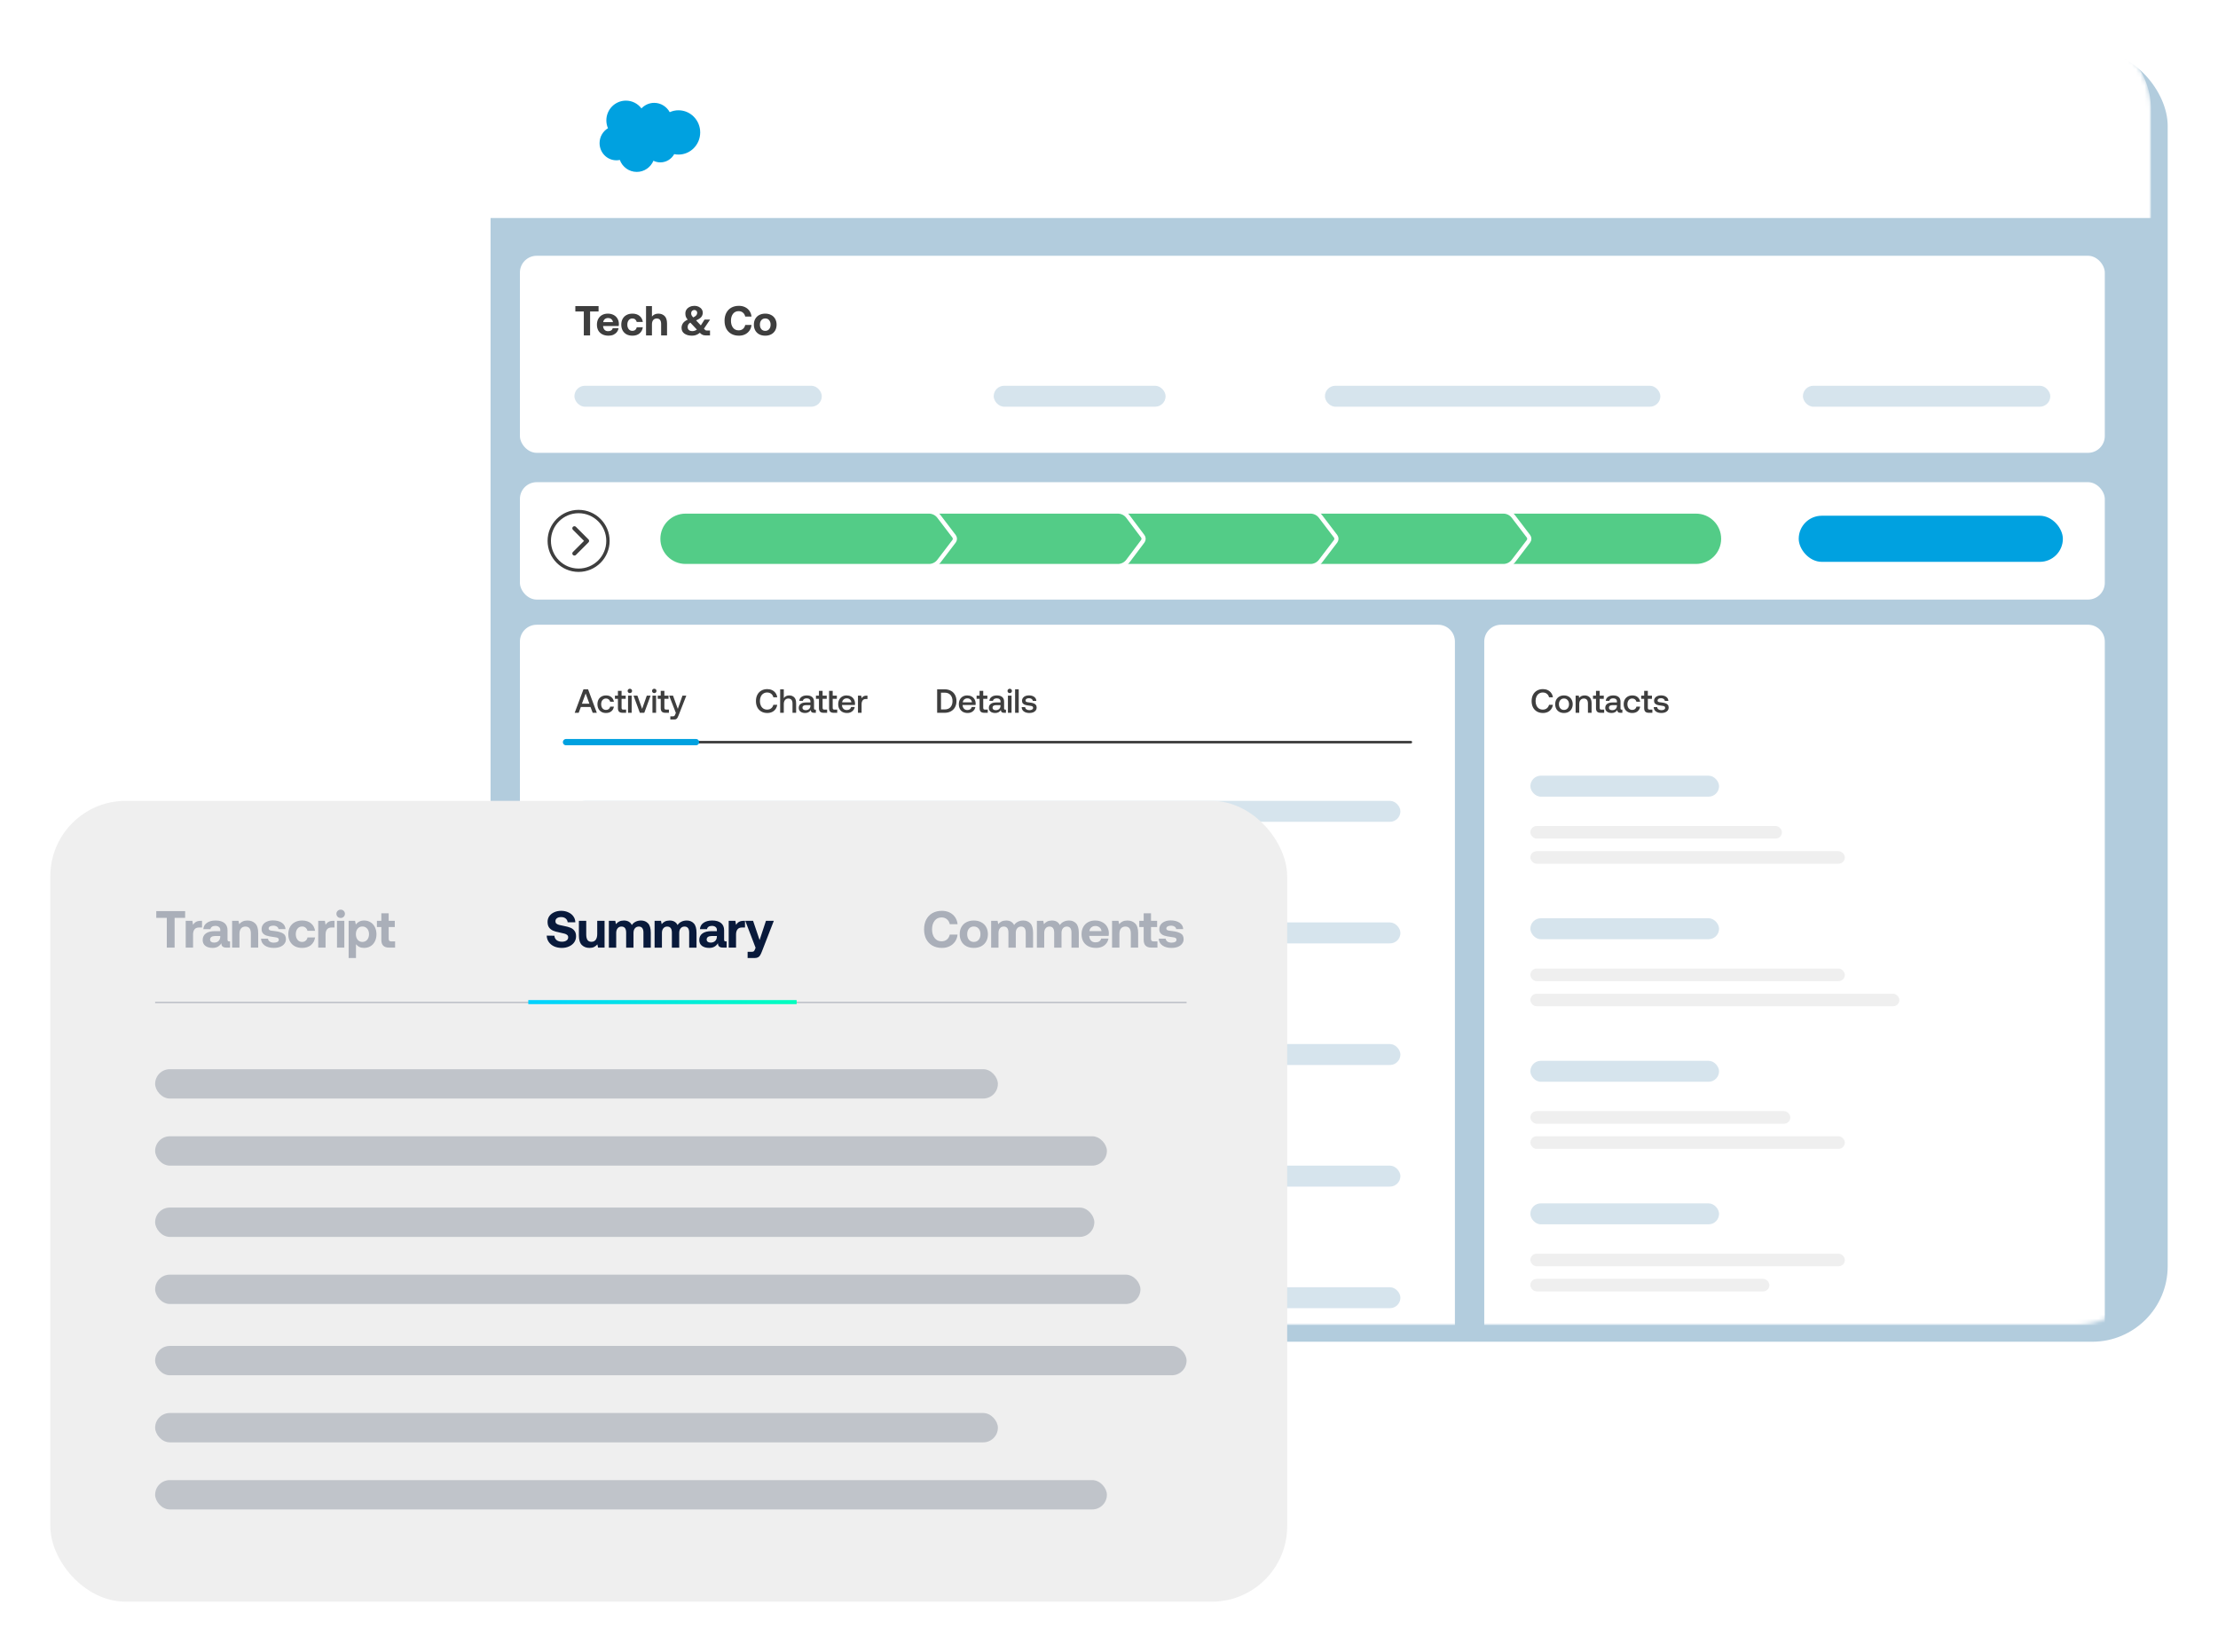 <svg width="529" height="394" viewBox="0 0 529 394" fill="none" xmlns="http://www.w3.org/2000/svg">
<g filter="url(#filter0_d_3288_2701)">
<rect x="113" y="8" width="400" height="308" rx="18" fill="#B2CCDD"/>
</g>
<mask id="mask0_3288_2701" style="mask-type:alpha" maskUnits="userSpaceOnUse" x="113" y="8" width="400" height="308">
<path d="M113 26C113 16.059 121.059 8 131 8H495C504.941 8 513 16.059 513 26V298C513 307.941 504.941 316 495 316H131C121.059 316 113 307.941 113 298V26Z" fill="#B2CCDD"/>
</mask>
<g mask="url(#mask0_3288_2701)">
<rect x="236.852" y="32.93" width="158" height="15" rx="6" fill="#EFEFEF"/>
<rect x="445.023" y="32.651" width="42.828" height="14.854" rx="6" fill="#00A1E0"/>
<rect x="398.977" y="32.651" width="42.828" height="14.854" rx="6" fill="#00A1E0"/>
<path d="M113 26C113 16.059 121.059 8 131 8H495C504.941 8 513 16.059 513 26V52H113V26Z" fill="white"/>
<rect x="124" y="61" width="378" height="47" rx="4" fill="white"/>
<rect x="124" y="115" width="378" height="28" rx="4" fill="white"/>
<path d="M411 128.5C411 132.09 408.09 135 404.5 135L346.439 135C345.503 135 344.62 134.563 344.053 133.818L340.462 129.106C340.189 128.748 340.189 128.252 340.462 127.894L344.053 123.182C344.62 122.437 345.503 122 346.439 122L404.5 122C408.09 122 411 124.91 411 128.5Z" fill="#53CC87" stroke="white" stroke-linejoin="round"/>
<path d="M294 128.5C294 124.91 296.91 122 300.5 122H358.561C359.497 122 360.38 122.437 360.947 123.182L364.538 127.894C364.811 128.252 364.811 128.748 364.538 129.106L360.947 133.818C360.38 134.563 359.497 135 358.561 135H300.5C296.91 135 294 132.09 294 128.5Z" fill="#53CC87" stroke="white" stroke-linejoin="round"/>
<path d="M248 128.5C248 124.91 250.91 122 254.5 122H312.561C313.497 122 314.38 122.437 314.947 123.182L318.538 127.894C318.811 128.252 318.811 128.748 318.538 129.106L314.947 133.818C314.38 134.563 313.497 135 312.561 135H254.5C250.91 135 248 132.09 248 128.5Z" fill="#53CC87" stroke="white" stroke-linejoin="round"/>
<path d="M203 128.5C203 124.91 205.91 122 209.5 122H266.618C267.561 122 268.45 122.444 269.016 123.198L272.549 127.899C272.816 128.255 272.816 128.745 272.549 129.101L269.016 133.802C268.45 134.556 267.561 135 266.618 135H209.5C205.91 135 203 132.09 203 128.5Z" fill="#53CC87" stroke="white" stroke-linejoin="round"/>
<path d="M157 128.5C157 124.91 159.91 122 163.5 122H221.561C222.497 122 223.38 122.437 223.947 123.182L227.538 127.894C227.811 128.252 227.811 128.748 227.538 129.106L223.947 133.818C223.38 134.563 222.497 135 221.561 135H163.5C159.91 135 157 132.09 157 128.5Z" fill="#53CC87" stroke="white" stroke-linejoin="round"/>
<path d="M124 153C124 150.791 125.791 149 128 149H343C345.209 149 347 150.791 347 153V316H124V153Z" fill="white"/>
<path d="M336.5 177H135" stroke="#3E3E3E" stroke-width="0.6" stroke-linecap="round" stroke-linejoin="round"/>
<path d="M135 177H166" stroke="#00A1E0" stroke-width="1.5" stroke-linecap="round" stroke-linejoin="round"/>
<path d="M354 153C354 150.791 355.791 149 358 149H498C500.209 149 502 150.791 502 153V316H354V153Z" fill="white"/>
<path d="M365.296 167.2C365.296 166.635 365.405 166.139 365.624 165.712C365.848 165.28 366.163 164.947 366.568 164.712C366.979 164.472 367.456 164.352 368 164.352C368.421 164.352 368.8 164.432 369.136 164.592C369.477 164.752 369.755 164.981 369.968 165.28C370.181 165.573 370.317 165.915 370.376 166.304H369.456C369.365 165.947 369.189 165.667 368.928 165.464C368.667 165.261 368.344 165.16 367.96 165.16C367.613 165.16 367.309 165.248 367.048 165.424C366.787 165.595 366.587 165.835 366.448 166.144C366.309 166.448 366.24 166.8 366.24 167.2C366.24 167.595 366.309 167.947 366.448 168.256C366.587 168.565 366.787 168.808 367.048 168.984C367.309 169.155 367.613 169.24 367.96 169.24C368.344 169.24 368.664 169.139 368.92 168.936C369.181 168.733 369.357 168.453 369.448 168.096H370.368C370.309 168.491 370.173 168.835 369.96 169.128C369.752 169.421 369.48 169.648 369.144 169.808C368.808 169.968 368.427 170.048 368 170.048C367.456 170.048 366.979 169.931 366.568 169.696C366.163 169.461 365.848 169.131 365.624 168.704C365.405 168.272 365.296 167.771 365.296 167.2ZM373.008 170.048C372.598 170.048 372.232 169.963 371.912 169.792C371.598 169.616 371.352 169.371 371.176 169.056C371.006 168.736 370.92 168.368 370.92 167.952C370.92 167.541 371.006 167.179 371.176 166.864C371.352 166.544 371.598 166.296 371.912 166.12C372.232 165.944 372.598 165.856 373.008 165.856C373.419 165.856 373.782 165.944 374.096 166.12C374.416 166.296 374.662 166.544 374.832 166.864C375.008 167.179 375.096 167.541 375.096 167.952C375.096 168.368 375.008 168.736 374.832 169.056C374.662 169.371 374.416 169.616 374.096 169.792C373.782 169.963 373.419 170.048 373.008 170.048ZM373.008 169.312C373.371 169.312 373.662 169.187 373.88 168.936C374.104 168.68 374.216 168.352 374.216 167.952C374.216 167.552 374.104 167.227 373.88 166.976C373.662 166.72 373.371 166.592 373.008 166.592C372.646 166.592 372.355 166.72 372.136 166.976C371.918 167.227 371.808 167.552 371.808 167.952C371.808 168.352 371.918 168.68 372.136 168.936C372.355 169.187 372.646 169.312 373.008 169.312ZM377.951 165.856C378.437 165.856 378.831 166.005 379.135 166.304C379.445 166.603 379.599 167.083 379.599 167.744V170H378.727V167.792C378.727 167.403 378.645 167.107 378.479 166.904C378.314 166.701 378.071 166.6 377.751 166.6C377.41 166.6 377.141 166.72 376.943 166.96C376.751 167.195 376.655 167.52 376.655 167.936V170H375.791V165.904H376.543L376.639 166.44C376.949 166.051 377.386 165.856 377.951 165.856ZM380.649 166.664H379.937V165.904H380.649V164.76H381.521V165.904H382.505V166.664H381.521V168.8C381.521 168.96 381.553 169.075 381.617 169.144C381.681 169.208 381.79 169.24 381.945 169.24H382.601V170H381.769C381.38 170 381.094 169.909 380.913 169.728C380.737 169.547 380.649 169.267 380.649 168.888V166.664ZM386.938 169.248V170H386.482C386.215 170 386.023 169.944 385.906 169.832C385.788 169.72 385.73 169.557 385.73 169.344C385.42 169.813 384.97 170.048 384.378 170.048C383.919 170.048 383.551 169.941 383.274 169.728C382.996 169.515 382.858 169.221 382.858 168.848C382.858 168.427 383.007 168.104 383.306 167.88C383.604 167.651 384.039 167.536 384.61 167.536H385.642V167.288C385.642 167.059 385.562 166.88 385.402 166.752C385.242 166.619 385.02 166.552 384.738 166.552C384.487 166.552 384.279 166.608 384.114 166.72C383.954 166.827 383.858 166.971 383.826 167.152H382.978C383.02 166.741 383.202 166.424 383.522 166.2C383.842 165.971 384.26 165.856 384.778 165.856C385.327 165.856 385.751 165.984 386.05 166.24C386.348 166.496 386.498 166.864 386.498 167.344V168.96C386.498 169.152 386.588 169.248 386.77 169.248H386.938ZM385.642 168.176H384.57C384.303 168.176 384.098 168.229 383.954 168.336C383.81 168.437 383.738 168.589 383.738 168.792C383.738 168.968 383.804 169.109 383.938 169.216C384.076 169.323 384.263 169.376 384.498 169.376C384.855 169.376 385.132 169.28 385.33 169.088C385.532 168.896 385.636 168.64 385.642 168.32V168.176ZM391.184 168.528C391.104 169.003 390.899 169.376 390.568 169.648C390.238 169.915 389.814 170.048 389.296 170.048C388.891 170.048 388.534 169.963 388.224 169.792C387.915 169.616 387.675 169.368 387.504 169.048C387.339 168.728 387.256 168.36 387.256 167.944C387.256 167.528 387.342 167.163 387.512 166.848C387.683 166.533 387.923 166.291 388.232 166.12C388.547 165.944 388.91 165.856 389.32 165.856C389.832 165.856 390.251 165.992 390.576 166.264C390.902 166.531 391.104 166.896 391.184 167.36H390.296C390.238 167.125 390.12 166.939 389.944 166.8C389.768 166.661 389.552 166.592 389.296 166.592C388.95 166.592 388.67 166.717 388.456 166.968C388.248 167.219 388.144 167.544 388.144 167.944C388.144 168.349 388.248 168.68 388.456 168.936C388.67 169.187 388.95 169.312 389.296 169.312C389.563 169.312 389.784 169.243 389.96 169.104C390.136 168.96 390.251 168.768 390.304 168.528H391.184ZM392.141 166.664H391.429V165.904H392.141V164.76H393.013V165.904H393.997V166.664H393.013V168.8C393.013 168.96 393.045 169.075 393.109 169.144C393.173 169.208 393.282 169.24 393.437 169.24H394.093V170H393.261C392.872 170 392.586 169.909 392.405 169.728C392.229 169.547 392.141 169.267 392.141 168.888V166.664ZM395.245 168.648C395.261 168.861 395.359 169.037 395.541 169.176C395.727 169.309 395.967 169.376 396.261 169.376C396.522 169.376 396.733 169.328 396.893 169.232C397.058 169.131 397.141 168.997 397.141 168.832C397.141 168.693 397.103 168.589 397.029 168.52C396.954 168.451 396.853 168.403 396.725 168.376C396.602 168.344 396.41 168.312 396.149 168.28C395.791 168.237 395.495 168.181 395.261 168.112C395.031 168.037 394.845 167.923 394.701 167.768C394.562 167.608 394.493 167.395 394.493 167.128C394.493 166.877 394.562 166.656 394.701 166.464C394.845 166.267 395.039 166.115 395.285 166.008C395.535 165.901 395.818 165.848 396.133 165.848C396.65 165.848 397.069 165.963 397.389 166.192C397.714 166.421 397.89 166.744 397.917 167.16H397.077C397.055 166.973 396.962 166.821 396.797 166.704C396.631 166.581 396.423 166.52 396.173 166.52C395.922 166.52 395.719 166.568 395.565 166.664C395.41 166.76 395.333 166.891 395.333 167.056C395.333 167.179 395.37 167.272 395.445 167.336C395.525 167.395 395.623 167.437 395.741 167.464C395.858 167.485 396.047 167.512 396.309 167.544C396.661 167.581 396.957 167.64 397.197 167.72C397.437 167.795 397.629 167.917 397.773 168.088C397.917 168.253 397.989 168.48 397.989 168.768C397.989 169.024 397.914 169.251 397.765 169.448C397.615 169.64 397.41 169.789 397.149 169.896C396.887 169.997 396.594 170.048 396.269 170.048C395.719 170.048 395.274 169.925 394.933 169.68C394.597 169.429 394.423 169.085 394.413 168.648H395.245Z" fill="#3E3E3E"/>
<circle cx="138" cy="129" r="7" stroke="#3E3E3E" stroke-width="0.8"/>
<path d="M137.22 73H142.76V74.29H140.74V80H139.24V74.29H137.22V73ZM142.368 77.44C142.368 76.907 142.475 76.443 142.688 76.05C142.908 75.65 143.211 75.343 143.598 75.13C143.991 74.91 144.445 74.8 144.958 74.8C145.478 74.8 145.935 74.903 146.328 75.11C146.728 75.31 147.038 75.597 147.258 75.97C147.485 76.337 147.601 76.77 147.608 77.27C147.608 77.45 147.595 77.61 147.568 77.75H143.838V77.79C143.871 78.163 143.991 78.457 144.198 78.67C144.405 78.883 144.688 78.99 145.048 78.99C145.335 78.99 145.571 78.93 145.758 78.81C145.951 78.683 146.078 78.5 146.138 78.26H147.528C147.475 78.6 147.345 78.907 147.138 79.18C146.931 79.453 146.658 79.67 146.318 79.83C145.978 79.983 145.588 80.06 145.148 80.06C144.575 80.06 144.078 79.953 143.658 79.74C143.245 79.527 142.925 79.223 142.698 78.83C142.478 78.43 142.368 77.967 142.368 77.44ZM146.198 76.83C146.151 76.517 146.021 76.277 145.808 76.11C145.601 75.937 145.338 75.85 145.018 75.85C144.711 75.85 144.451 75.94 144.238 76.12C144.031 76.293 143.908 76.53 143.868 76.83H146.198ZM153.319 78.05C153.225 78.677 152.959 79.17 152.519 79.53C152.085 79.883 151.522 80.06 150.829 80.06C150.295 80.06 149.829 79.953 149.429 79.74C149.029 79.52 148.719 79.21 148.499 78.81C148.285 78.41 148.179 77.95 148.179 77.43C148.179 76.903 148.285 76.443 148.499 76.05C148.719 75.65 149.029 75.343 149.429 75.13C149.835 74.91 150.305 74.8 150.839 74.8C151.525 74.8 152.085 74.977 152.519 75.33C152.952 75.677 153.219 76.16 153.319 76.78H151.859C151.799 76.527 151.679 76.327 151.499 76.18C151.319 76.027 151.095 75.95 150.829 75.95C150.462 75.95 150.169 76.087 149.949 76.36C149.729 76.633 149.619 76.99 149.619 77.43C149.619 77.87 149.729 78.227 149.949 78.5C150.169 78.773 150.462 78.91 150.829 78.91C151.102 78.91 151.329 78.833 151.509 78.68C151.695 78.527 151.815 78.317 151.869 78.05H153.319ZM157.012 74.8C157.618 74.8 158.115 74.987 158.502 75.36C158.895 75.733 159.092 76.35 159.092 77.21V80H157.682V77.27C157.682 76.843 157.595 76.52 157.422 76.3C157.248 76.073 156.988 75.96 156.642 75.96C156.282 75.96 155.998 76.083 155.792 76.33C155.592 76.577 155.492 76.92 155.492 77.36V80H154.082V73H155.492V75.49C155.872 75.03 156.378 74.8 157.012 74.8ZM168.121 78.63C168.201 78.717 168.274 78.773 168.341 78.8C168.414 78.82 168.511 78.83 168.631 78.83H169.341V80H168.411C168.124 80 167.867 79.963 167.641 79.89C167.421 79.81 167.221 79.677 167.041 79.49L166.921 79.37C166.634 79.603 166.341 79.777 166.041 79.89C165.741 80.003 165.411 80.06 165.051 80.06C164.317 80.06 163.717 79.9 163.251 79.58C162.784 79.253 162.551 78.787 162.551 78.18C162.551 77.8 162.661 77.44 162.881 77.1C163.107 76.76 163.484 76.473 164.011 76.24C163.791 75.967 163.644 75.727 163.571 75.52C163.497 75.307 163.461 75.047 163.461 74.74C163.461 74.4 163.554 74.093 163.741 73.82C163.927 73.547 164.187 73.333 164.521 73.18C164.854 73.02 165.231 72.94 165.651 72.94C166.011 72.94 166.341 73.013 166.641 73.16C166.941 73.3 167.177 73.497 167.351 73.75C167.524 73.997 167.611 74.277 167.611 74.59C167.611 74.963 167.494 75.3 167.261 75.6C167.027 75.893 166.614 76.163 166.021 76.41L166.041 76.43L167.151 77.61L168.031 76.22H169.361L167.891 78.39L168.121 78.63ZM165.601 73.93C165.381 73.93 165.197 74.003 165.051 74.15C164.911 74.297 164.841 74.48 164.841 74.7C164.841 74.893 164.877 75.06 164.951 75.2C165.024 75.333 165.151 75.5 165.331 75.7C165.664 75.553 165.904 75.393 166.051 75.22C166.204 75.04 166.281 74.84 166.281 74.62C166.281 74.413 166.217 74.247 166.091 74.12C165.964 73.993 165.801 73.93 165.601 73.93ZM165.141 78.97C165.507 78.97 165.864 78.85 166.211 78.61L164.641 76.94C164.414 77.08 164.251 77.237 164.151 77.41C164.057 77.583 164.011 77.783 164.011 78.01C164.011 78.317 164.111 78.553 164.311 78.72C164.517 78.887 164.794 78.97 165.141 78.97ZM172.808 76.5C172.808 75.787 172.945 75.163 173.218 74.63C173.498 74.09 173.895 73.673 174.408 73.38C174.928 73.087 175.538 72.94 176.238 72.94C176.785 72.94 177.275 73.047 177.708 73.26C178.142 73.473 178.492 73.773 178.758 74.16C179.025 74.547 179.185 74.993 179.238 75.5H177.738C177.652 75.1 177.468 74.787 177.188 74.56C176.915 74.327 176.572 74.21 176.158 74.21C175.598 74.21 175.155 74.42 174.828 74.84C174.502 75.26 174.338 75.813 174.338 76.5C174.338 77.18 174.502 77.733 174.828 78.16C175.155 78.58 175.598 78.79 176.158 78.79C176.572 78.79 176.915 78.677 177.188 78.45C177.468 78.217 177.652 77.9 177.738 77.5H179.238C179.185 78.007 179.025 78.453 178.758 78.84C178.492 79.227 178.142 79.527 177.708 79.74C177.275 79.953 176.785 80.06 176.238 80.06C175.538 80.06 174.928 79.913 174.408 79.62C173.895 79.327 173.498 78.913 173.218 78.38C172.945 77.84 172.808 77.213 172.808 76.5ZM182.51 80.06C181.97 80.06 181.493 79.953 181.08 79.74C180.673 79.52 180.356 79.21 180.13 78.81C179.91 78.41 179.8 77.95 179.8 77.43C179.8 76.91 179.91 76.45 180.13 76.05C180.356 75.65 180.673 75.343 181.08 75.13C181.493 74.91 181.97 74.8 182.51 74.8C183.05 74.8 183.523 74.91 183.93 75.13C184.343 75.343 184.66 75.65 184.88 76.05C185.106 76.45 185.22 76.91 185.22 77.43C185.22 77.957 185.106 78.42 184.88 78.82C184.66 79.213 184.343 79.52 183.93 79.74C183.523 79.953 183.05 80.06 182.51 80.06ZM182.51 78.91C182.903 78.91 183.213 78.773 183.44 78.5C183.673 78.227 183.79 77.87 183.79 77.43C183.79 76.99 183.673 76.633 183.44 76.36C183.213 76.087 182.903 75.95 182.51 75.95C182.123 75.95 181.813 76.087 181.58 76.36C181.353 76.633 181.24 76.99 181.24 77.43C181.24 77.87 181.353 78.227 181.58 78.5C181.813 78.773 182.123 78.91 182.51 78.91Z" fill="#3E3E3E"/>
<path d="M137.064 170L139.16 164.4H140.256L142.344 170H141.36L140.832 168.616H138.536L138.016 170H137.064ZM138.792 167.832H140.576L139.68 165.392L138.792 167.832ZM146.419 168.528C146.339 169.003 146.133 169.376 145.803 169.648C145.472 169.915 145.048 170.048 144.531 170.048C144.125 170.048 143.768 169.963 143.459 169.792C143.149 169.616 142.909 169.368 142.739 169.048C142.573 168.728 142.491 168.36 142.491 167.944C142.491 167.528 142.576 167.163 142.747 166.848C142.917 166.533 143.157 166.291 143.467 166.12C143.781 165.944 144.144 165.856 144.555 165.856C145.067 165.856 145.485 165.992 145.811 166.264C146.136 166.531 146.339 166.896 146.419 167.36H145.531C145.472 167.125 145.355 166.939 145.179 166.8C145.003 166.661 144.787 166.592 144.531 166.592C144.184 166.592 143.904 166.717 143.691 166.968C143.483 167.219 143.379 167.544 143.379 167.944C143.379 168.349 143.483 168.68 143.691 168.936C143.904 169.187 144.184 169.312 144.531 169.312C144.797 169.312 145.019 169.243 145.195 169.104C145.371 168.96 145.485 168.768 145.539 168.528H146.419ZM147.376 166.664H146.663V165.904H147.376V164.76H148.248V165.904H149.232V166.664H148.248V168.8C148.248 168.96 148.28 169.075 148.344 169.144C148.408 169.208 148.517 169.24 148.672 169.24H149.328V170H148.496C148.106 170 147.821 169.909 147.64 169.728C147.464 169.547 147.376 169.267 147.376 168.888V166.664ZM150.223 164.264C150.373 164.264 150.498 164.315 150.599 164.416C150.701 164.512 150.751 164.635 150.751 164.784C150.751 164.933 150.701 165.059 150.599 165.16C150.498 165.256 150.373 165.304 150.223 165.304C150.074 165.304 149.949 165.256 149.847 165.16C149.746 165.059 149.695 164.933 149.695 164.784C149.695 164.635 149.746 164.512 149.847 164.416C149.949 164.315 150.074 164.264 150.223 164.264ZM149.791 165.904H150.655V170H149.791V165.904ZM151.094 165.904H152.022L153.15 169.072L154.262 165.904H155.174L153.662 170H152.606L151.094 165.904ZM156.044 164.264C156.193 164.264 156.318 164.315 156.42 164.416C156.521 164.512 156.572 164.635 156.572 164.784C156.572 164.933 156.521 165.059 156.42 165.16C156.318 165.256 156.193 165.304 156.044 165.304C155.894 165.304 155.769 165.256 155.668 165.16C155.566 165.059 155.516 164.933 155.516 164.784C155.516 164.635 155.566 164.512 155.668 164.416C155.769 164.315 155.894 164.264 156.044 164.264ZM155.612 165.904H156.476V170H155.612V165.904ZM157.586 166.664H156.874V165.904H157.586V164.76H158.458V165.904H159.442V166.664H158.458V168.8C158.458 168.96 158.49 169.075 158.554 169.144C158.618 169.208 158.728 169.24 158.882 169.24H159.538V170H158.706C158.317 170 158.032 169.909 157.85 169.728C157.674 169.547 157.586 169.267 157.586 168.888V166.664ZM160.514 165.904L161.658 169.064L162.77 165.904H163.69L161.834 170.64C161.738 170.885 161.65 171.072 161.57 171.2C161.49 171.333 161.391 171.432 161.274 171.496C161.157 171.565 160.999 171.6 160.802 171.6H159.874V170.84H160.482C160.647 170.84 160.762 170.813 160.826 170.76C160.89 170.712 160.957 170.6 161.026 170.424L161.194 170.032L159.594 165.904H160.514Z" fill="#3E3E3E"/>
<path d="M180.296 167.2C180.296 166.635 180.405 166.139 180.624 165.712C180.848 165.28 181.163 164.947 181.568 164.712C181.979 164.472 182.456 164.352 183 164.352C183.421 164.352 183.8 164.432 184.136 164.592C184.477 164.752 184.755 164.981 184.968 165.28C185.181 165.573 185.317 165.915 185.376 166.304H184.456C184.365 165.947 184.189 165.667 183.928 165.464C183.667 165.261 183.344 165.16 182.96 165.16C182.613 165.16 182.309 165.248 182.048 165.424C181.787 165.595 181.587 165.835 181.448 166.144C181.309 166.448 181.24 166.8 181.24 167.2C181.24 167.595 181.309 167.947 181.448 168.256C181.587 168.565 181.787 168.808 182.048 168.984C182.309 169.155 182.613 169.24 182.96 169.24C183.344 169.24 183.664 169.139 183.92 168.936C184.181 168.733 184.357 168.453 184.448 168.096H185.368C185.309 168.491 185.173 168.835 184.96 169.128C184.752 169.421 184.48 169.648 184.144 169.808C183.808 169.968 183.427 170.048 183 170.048C182.456 170.048 181.979 169.931 181.568 169.696C181.163 169.461 180.848 169.131 180.624 168.704C180.405 168.272 180.296 167.771 180.296 167.2ZM188.224 165.856C188.715 165.856 189.112 166.005 189.416 166.304C189.726 166.603 189.88 167.083 189.88 167.744V170H189.016V167.792C189.016 167.403 188.931 167.107 188.76 166.904C188.595 166.701 188.352 166.6 188.032 166.6C187.691 166.6 187.422 166.72 187.224 166.96C187.032 167.195 186.936 167.517 186.936 167.928V170H186.072V164.4H186.936V166.496C187.246 166.069 187.675 165.856 188.224 165.856ZM194.586 169.248V170H194.13C193.864 170 193.672 169.944 193.554 169.832C193.437 169.72 193.378 169.557 193.378 169.344C193.069 169.813 192.618 170.048 192.026 170.048C191.568 170.048 191.2 169.941 190.922 169.728C190.645 169.515 190.506 169.221 190.506 168.848C190.506 168.427 190.656 168.104 190.954 167.88C191.253 167.651 191.688 167.536 192.258 167.536H193.29V167.288C193.29 167.059 193.21 166.88 193.05 166.752C192.89 166.619 192.669 166.552 192.386 166.552C192.136 166.552 191.928 166.608 191.762 166.72C191.602 166.827 191.506 166.971 191.474 167.152H190.626C190.669 166.741 190.85 166.424 191.17 166.2C191.49 165.971 191.909 165.856 192.426 165.856C192.976 165.856 193.4 165.984 193.698 166.24C193.997 166.496 194.146 166.864 194.146 167.344V168.96C194.146 169.152 194.237 169.248 194.418 169.248H194.586ZM193.29 168.176H192.218C191.952 168.176 191.746 168.229 191.602 168.336C191.458 168.437 191.386 168.589 191.386 168.792C191.386 168.968 191.453 169.109 191.586 169.216C191.725 169.323 191.912 169.376 192.146 169.376C192.504 169.376 192.781 169.28 192.978 169.088C193.181 168.896 193.285 168.64 193.29 168.32V168.176ZM195.321 166.664H194.609V165.904H195.321V164.76H196.193V165.904H197.177V166.664H196.193V168.8C196.193 168.96 196.225 169.075 196.289 169.144C196.353 169.208 196.462 169.24 196.617 169.24H197.273V170H196.441C196.051 170 195.766 169.909 195.585 169.728C195.409 169.547 195.321 169.267 195.321 168.888V166.664ZM197.737 164.76H198.601V165.904H199.593V166.664H198.601V168.8C198.601 168.96 198.633 169.075 198.697 169.144C198.761 169.208 198.87 169.24 199.025 169.24H199.681V170H198.849C198.459 170 198.177 169.909 198.001 169.728C197.825 169.547 197.737 169.267 197.737 168.888V164.76ZM199.913 167.96C199.913 167.539 199.995 167.171 200.161 166.856C200.331 166.536 200.566 166.291 200.865 166.12C201.169 165.944 201.515 165.856 201.905 165.856C202.299 165.856 202.646 165.936 202.945 166.096C203.249 166.256 203.486 166.483 203.657 166.776C203.833 167.069 203.923 167.413 203.929 167.808C203.929 167.915 203.921 168.024 203.905 168.136H200.817V168.184C200.838 168.541 200.95 168.824 201.153 169.032C201.355 169.24 201.625 169.344 201.961 169.344C202.227 169.344 202.451 169.283 202.633 169.16C202.814 169.032 202.934 168.853 202.993 168.624H203.857C203.782 169.04 203.579 169.381 203.249 169.648C202.923 169.915 202.515 170.048 202.025 170.048C201.598 170.048 201.225 169.963 200.905 169.792C200.59 169.616 200.345 169.371 200.169 169.056C199.998 168.741 199.913 168.376 199.913 167.96ZM203.049 167.504C203.011 167.205 202.891 166.973 202.689 166.808C202.491 166.637 202.241 166.552 201.937 166.552C201.654 166.552 201.409 166.64 201.201 166.816C200.998 166.987 200.881 167.216 200.849 167.504H203.049ZM206.891 165.904V166.712H206.507C206.15 166.712 205.891 166.829 205.731 167.064C205.571 167.293 205.491 167.587 205.491 167.944V170H204.627V165.904H205.395L205.491 166.52C205.608 166.328 205.76 166.179 205.947 166.072C206.134 165.96 206.384 165.904 206.699 165.904H206.891Z" fill="#3E3E3E"/>
<path d="M223.512 164.4H225.296C225.867 164.4 226.365 164.517 226.792 164.752C227.219 164.987 227.547 165.315 227.776 165.736C228.005 166.157 228.12 166.645 228.12 167.2C228.12 167.749 228.005 168.237 227.776 168.664C227.547 169.085 227.219 169.413 226.792 169.648C226.365 169.883 225.867 170 225.296 170H223.512V164.4ZM225.296 169.2C225.899 169.2 226.363 169.021 226.688 168.664C227.013 168.301 227.176 167.813 227.176 167.2C227.176 166.587 227.013 166.101 226.688 165.744C226.363 165.381 225.899 165.2 225.296 165.2H224.432V169.2H225.296ZM228.686 167.96C228.686 167.539 228.769 167.171 228.934 166.856C229.105 166.536 229.339 166.291 229.638 166.12C229.942 165.944 230.289 165.856 230.678 165.856C231.073 165.856 231.419 165.936 231.718 166.096C232.022 166.256 232.259 166.483 232.43 166.776C232.606 167.069 232.697 167.413 232.702 167.808C232.702 167.915 232.694 168.024 232.678 168.136H229.59V168.184C229.611 168.541 229.723 168.824 229.926 169.032C230.129 169.24 230.398 169.344 230.734 169.344C231.001 169.344 231.225 169.283 231.406 169.16C231.587 169.032 231.707 168.853 231.766 168.624H232.63C232.555 169.04 232.353 169.381 232.022 169.648C231.697 169.915 231.289 170.048 230.798 170.048C230.371 170.048 229.998 169.963 229.678 169.792C229.363 169.616 229.118 169.371 228.942 169.056C228.771 168.741 228.686 168.376 228.686 167.96ZM231.822 167.504C231.785 167.205 231.665 166.973 231.462 166.808C231.265 166.637 231.014 166.552 230.71 166.552C230.427 166.552 230.182 166.64 229.974 166.816C229.771 166.987 229.654 167.216 229.622 167.504H231.822ZM233.633 166.664H232.921V165.904H233.633V164.76H234.505V165.904H235.489V166.664H234.505V168.8C234.505 168.96 234.537 169.075 234.601 169.144C234.665 169.208 234.775 169.24 234.929 169.24H235.585V170H234.753C234.364 170 234.079 169.909 233.897 169.728C233.721 169.547 233.633 169.267 233.633 168.888V166.664ZM239.922 169.248V170H239.466C239.199 170 239.007 169.944 238.89 169.832C238.773 169.72 238.714 169.557 238.714 169.344C238.405 169.813 237.954 170.048 237.362 170.048C236.903 170.048 236.535 169.941 236.258 169.728C235.981 169.515 235.842 169.221 235.842 168.848C235.842 168.427 235.991 168.104 236.29 167.88C236.589 167.651 237.023 167.536 237.594 167.536H238.626V167.288C238.626 167.059 238.546 166.88 238.386 166.752C238.226 166.619 238.005 166.552 237.722 166.552C237.471 166.552 237.263 166.608 237.098 166.72C236.938 166.827 236.842 166.971 236.81 167.152H235.962C236.005 166.741 236.186 166.424 236.506 166.2C236.826 165.971 237.245 165.856 237.762 165.856C238.311 165.856 238.735 165.984 239.034 166.24C239.333 166.496 239.482 166.864 239.482 167.344V168.96C239.482 169.152 239.573 169.248 239.754 169.248H239.922ZM238.626 168.176H237.554C237.287 168.176 237.082 168.229 236.938 168.336C236.794 168.437 236.722 168.589 236.722 168.792C236.722 168.968 236.789 169.109 236.922 169.216C237.061 169.323 237.247 169.376 237.482 169.376C237.839 169.376 238.117 169.28 238.314 169.088C238.517 168.896 238.621 168.64 238.626 168.32V168.176ZM240.825 164.264C240.974 164.264 241.099 164.315 241.201 164.416C241.302 164.512 241.353 164.635 241.353 164.784C241.353 164.933 241.302 165.059 241.201 165.16C241.099 165.256 240.974 165.304 240.825 165.304C240.675 165.304 240.55 165.256 240.449 165.16C240.347 165.059 240.297 164.933 240.297 164.784C240.297 164.635 240.347 164.512 240.449 164.416C240.55 164.315 240.675 164.264 240.825 164.264ZM240.393 165.904H241.257V170H240.393V165.904ZM242.104 164.4H242.968V170H242.104V164.4ZM244.503 168.648C244.519 168.861 244.617 169.037 244.799 169.176C244.985 169.309 245.225 169.376 245.519 169.376C245.78 169.376 245.991 169.328 246.151 169.232C246.316 169.131 246.399 168.997 246.399 168.832C246.399 168.693 246.361 168.589 246.287 168.52C246.212 168.451 246.111 168.403 245.983 168.376C245.86 168.344 245.668 168.312 245.407 168.28C245.049 168.237 244.753 168.181 244.519 168.112C244.289 168.037 244.103 167.923 243.959 167.768C243.82 167.608 243.751 167.395 243.751 167.128C243.751 166.877 243.82 166.656 243.959 166.464C244.103 166.267 244.297 166.115 244.543 166.008C244.793 165.901 245.076 165.848 245.391 165.848C245.908 165.848 246.327 165.963 246.647 166.192C246.972 166.421 247.148 166.744 247.175 167.16H246.335C246.313 166.973 246.22 166.821 246.055 166.704C245.889 166.581 245.681 166.52 245.431 166.52C245.18 166.52 244.977 166.568 244.823 166.664C244.668 166.76 244.591 166.891 244.591 167.056C244.591 167.179 244.628 167.272 244.703 167.336C244.783 167.395 244.881 167.437 244.999 167.464C245.116 167.485 245.305 167.512 245.567 167.544C245.919 167.581 246.215 167.64 246.455 167.72C246.695 167.795 246.887 167.917 247.031 168.088C247.175 168.253 247.247 168.48 247.247 168.768C247.247 169.024 247.172 169.251 247.023 169.448C246.873 169.64 246.668 169.789 246.407 169.896C246.145 169.997 245.852 170.048 245.527 170.048C244.977 170.048 244.532 169.925 244.191 169.68C243.855 169.429 243.681 169.085 243.671 168.648H244.503Z" fill="#3E3E3E"/>
<rect x="137" y="92" width="59" height="5" rx="2.5" fill="#B2CCDD" fill-opacity="0.53"/>
<rect x="137" y="191" width="197" height="5" rx="2.5" fill="#B2CCDD" fill-opacity="0.53"/>
<rect x="137" y="220" width="197" height="5" rx="2.5" fill="#B2CCDD" fill-opacity="0.53"/>
<rect x="137" y="249" width="197" height="5" rx="2.5" fill="#B2CCDD" fill-opacity="0.53"/>
<rect x="137" y="278" width="197" height="5" rx="2.5" fill="#B2CCDD" fill-opacity="0.53"/>
<rect x="137" y="307" width="197" height="5" rx="2.5" fill="#B2CCDD" fill-opacity="0.53"/>
<rect x="137" y="203" width="75" height="3" rx="1.5" fill="#EFEFEF"/>
<rect x="365" y="185" width="45" height="5" rx="2.5" fill="#B2CCDD" fill-opacity="0.53"/>
<rect x="365" y="197" width="60" height="3" rx="1.5" fill="#EFEFEF"/>
<rect x="365" y="203" width="75" height="3" rx="1.5" fill="#EFEFEF"/>
<rect x="365" y="219" width="45" height="5" rx="2.5" fill="#B2CCDD" fill-opacity="0.53"/>
<rect x="365" y="231" width="75" height="3" rx="1.5" fill="#EFEFEF"/>
<rect x="365" y="237" width="88" height="3" rx="1.5" fill="#EFEFEF"/>
<rect x="365" y="253" width="45" height="5" rx="2.5" fill="#B2CCDD" fill-opacity="0.53"/>
<rect x="365" y="265" width="62" height="3" rx="1.5" fill="#EFEFEF"/>
<rect x="365" y="271" width="75" height="3" rx="1.5" fill="#EFEFEF"/>
<rect x="365" y="287" width="45" height="5" rx="2.5" fill="#B2CCDD" fill-opacity="0.53"/>
<rect x="365" y="299" width="75" height="3" rx="1.5" fill="#EFEFEF"/>
<rect x="365" y="305" width="57" height="3" rx="1.5" fill="#EFEFEF"/>
<rect x="137" y="232" width="75" height="3" rx="1.5" fill="#EFEFEF"/>
<rect x="137" y="290" width="75" height="3" rx="1.5" fill="#EFEFEF"/>
<rect x="137" y="261" width="75" height="3" rx="1.5" fill="#EFEFEF"/>
<rect x="237" y="92" width="41" height="5" rx="2.5" fill="#B2CCDD" fill-opacity="0.53"/>
<rect x="316" y="92" width="80" height="5" rx="2.5" fill="#B2CCDD" fill-opacity="0.53"/>
<rect x="430" y="92" width="59" height="5" rx="2.5" fill="#B2CCDD" fill-opacity="0.53"/>
<path d="M137 126L140 129L137 132" stroke="#3E3E3E" stroke-linecap="round" stroke-linejoin="round"/>
<path fill-rule="evenodd" clip-rule="evenodd" d="M152.987 25.851C153.761 25.036 154.839 24.531 156.029 24.531C157.617 24.531 158.992 25.423 159.733 26.752C160.391 26.455 161.103 26.302 161.823 26.302C164.681 26.302 167 28.666 167 31.584C167 34.502 164.681 36.866 161.823 36.866C161.474 36.866 161.134 36.831 160.8 36.764C160.152 37.932 158.913 38.727 157.502 38.727C156.927 38.728 156.36 38.596 155.844 38.341C155.187 39.903 153.657 41 151.875 41C150.015 41 148.436 39.813 147.828 38.145C147.557 38.203 147.281 38.232 147.004 38.231C144.79 38.231 143 36.394 143 34.136C143 32.619 143.806 31.299 145.002 30.585C144.748 29.994 144.618 29.356 144.618 28.711C144.618 26.106 146.708 24 149.284 24C150.792 24 152.141 24.727 152.988 25.856" fill="#00A1E0"/>
<rect x="429" y="123" width="63" height="11" rx="5.5" fill="#00A1E0"/>
</g>
<g filter="url(#filter1_d_3288_2701)">
<rect x="8" y="187" width="295" height="191" rx="18" fill="#EFEFEF"/>
<path d="M33.273 213.305H40.155V214.907H37.646V222H35.782V214.907H33.273V213.305ZM44.181 215.615V217.205H43.486C42.989 217.205 42.625 217.354 42.393 217.652C42.161 217.951 42.045 218.356 42.045 218.87V222H40.293V215.615H41.883L42.045 216.572C42.235 216.257 42.471 216.021 42.753 215.864C43.035 215.698 43.411 215.615 43.883 215.615H44.181ZM50.874 220.522V222H49.98C49.176 222 48.783 221.652 48.799 220.957C48.568 221.321 48.282 221.598 47.942 221.789C47.603 221.979 47.193 222.075 46.713 222.075C46 222.075 45.425 221.913 44.986 221.59C44.555 221.259 44.34 220.795 44.34 220.199C44.34 219.52 44.588 218.998 45.085 218.634C45.59 218.261 46.319 218.075 47.272 218.075H48.538V217.764C48.538 217.474 48.431 217.247 48.216 217.081C48 216.907 47.71 216.82 47.346 216.82C47.023 216.82 46.758 216.891 46.551 217.031C46.344 217.172 46.22 217.363 46.178 217.603H44.489C44.547 216.949 44.837 216.443 45.359 216.087C45.88 215.723 46.572 215.541 47.433 215.541C48.336 215.541 49.031 215.739 49.52 216.137C50.017 216.534 50.265 217.11 50.265 217.864V220.112C50.265 220.269 50.298 220.377 50.364 220.435C50.431 220.493 50.534 220.522 50.675 220.522H50.874ZM48.538 219.242H47.259C46.895 219.242 46.609 219.317 46.402 219.466C46.203 219.607 46.104 219.81 46.104 220.075C46.104 220.298 46.187 220.476 46.352 220.609C46.526 220.741 46.758 220.808 47.048 220.808C47.503 220.808 47.864 220.679 48.129 220.422C48.394 220.157 48.53 219.806 48.538 219.367V219.242ZM55.023 215.541C55.768 215.541 56.381 215.773 56.861 216.236C57.341 216.7 57.581 217.466 57.581 218.534V222H55.83V218.634C55.83 217.532 55.399 216.982 54.538 216.982C54.083 216.982 53.731 217.135 53.482 217.441C53.234 217.748 53.11 218.178 53.11 218.733V222H51.358V215.615H52.886L53.047 216.41C53.271 216.137 53.54 215.926 53.855 215.777C54.17 215.619 54.559 215.541 55.023 215.541ZM59.92 219.876C59.945 220.157 60.082 220.385 60.33 220.559C60.578 220.733 60.897 220.82 61.287 220.82C61.659 220.82 61.953 220.762 62.169 220.646C62.384 220.522 62.492 220.348 62.492 220.124C62.492 219.959 62.442 219.834 62.342 219.752C62.243 219.669 62.102 219.611 61.92 219.578C61.738 219.536 61.44 219.491 61.026 219.441C60.463 219.367 59.995 219.271 59.622 219.155C59.249 219.039 58.951 218.857 58.728 218.609C58.504 218.36 58.392 218.029 58.392 217.615C58.392 217.201 58.504 216.837 58.728 216.522C58.96 216.199 59.282 215.951 59.697 215.777C60.111 215.603 60.587 215.516 61.125 215.516C61.995 215.524 62.694 215.71 63.224 216.075C63.763 216.439 64.052 216.944 64.094 217.59H62.429C62.404 217.35 62.276 217.156 62.044 217.006C61.821 216.849 61.531 216.77 61.175 216.77C60.843 216.77 60.574 216.833 60.367 216.957C60.169 217.081 60.069 217.247 60.069 217.454C60.069 217.603 60.123 217.715 60.231 217.789C60.338 217.864 60.479 217.917 60.653 217.951C60.827 217.984 61.117 218.021 61.523 218.062C62.384 218.162 63.042 218.348 63.498 218.621C63.961 218.886 64.193 219.346 64.193 220C64.193 220.414 64.069 220.779 63.821 221.093C63.58 221.408 63.241 221.652 62.802 221.826C62.371 221.992 61.87 222.075 61.299 222.075C60.413 222.075 59.693 221.88 59.138 221.491C58.583 221.093 58.289 220.555 58.256 219.876H59.92ZM71.143 219.578C71.027 220.356 70.696 220.969 70.149 221.416C69.611 221.855 68.911 222.075 68.05 222.075C67.387 222.075 66.808 221.942 66.311 221.677C65.814 221.404 65.429 221.019 65.156 220.522C64.891 220.025 64.758 219.454 64.758 218.808C64.758 218.153 64.891 217.582 65.156 217.093C65.429 216.597 65.814 216.216 66.311 215.951C66.816 215.677 67.4 215.541 68.062 215.541C68.915 215.541 69.611 215.76 70.149 216.199C70.688 216.63 71.019 217.23 71.143 218H69.329C69.255 217.686 69.106 217.437 68.882 217.255C68.659 217.064 68.381 216.969 68.05 216.969C67.594 216.969 67.23 217.139 66.957 217.479C66.684 217.818 66.547 218.261 66.547 218.808C66.547 219.354 66.684 219.797 66.957 220.137C67.23 220.476 67.594 220.646 68.05 220.646C68.389 220.646 68.671 220.551 68.895 220.36C69.126 220.17 69.275 219.909 69.342 219.578H71.143ZM75.786 215.615V217.205H75.09C74.593 217.205 74.229 217.354 73.997 217.652C73.765 217.951 73.649 218.356 73.649 218.87V222H71.898V215.615H73.488L73.649 216.572C73.84 216.257 74.076 216.021 74.357 215.864C74.639 215.698 75.015 215.615 75.487 215.615H75.786ZM77.257 212.957C77.546 212.957 77.787 213.052 77.977 213.243C78.168 213.425 78.263 213.657 78.263 213.938C78.263 214.22 78.168 214.456 77.977 214.646C77.787 214.837 77.546 214.932 77.257 214.932C76.967 214.932 76.722 214.837 76.524 214.646C76.333 214.456 76.238 214.22 76.238 213.938C76.238 213.657 76.333 213.425 76.524 213.243C76.722 213.052 76.967 212.957 77.257 212.957ZM76.375 215.615H78.126V222H76.375V215.615ZM82.843 215.541C83.414 215.541 83.919 215.677 84.358 215.951C84.805 216.216 85.153 216.597 85.401 217.093C85.658 217.59 85.787 218.166 85.787 218.82C85.787 219.474 85.658 220.046 85.401 220.534C85.153 221.023 84.805 221.404 84.358 221.677C83.911 221.942 83.401 222.075 82.83 222.075C82.01 222.075 81.368 221.781 80.905 221.193V224.484H79.153V215.615H80.681L80.855 216.497C81.07 216.207 81.344 215.975 81.675 215.802C82.014 215.628 82.404 215.541 82.843 215.541ZM82.433 220.646C82.905 220.646 83.286 220.476 83.575 220.137C83.865 219.789 84.01 219.342 84.01 218.795C84.01 218.249 83.865 217.81 83.575 217.479C83.286 217.139 82.905 216.969 82.433 216.969C81.961 216.969 81.584 217.139 81.302 217.479C81.021 217.81 80.88 218.249 80.88 218.795C80.88 219.35 81.021 219.797 81.302 220.137C81.584 220.476 81.961 220.646 82.433 220.646ZM86.951 217.093H85.896V215.615H86.951V213.827H88.703V215.615H90.156V217.093H88.703V219.888C88.703 220.112 88.749 220.273 88.84 220.373C88.939 220.472 89.1 220.522 89.324 220.522H90.231V222H88.778C87.56 222 86.951 221.391 86.951 220.174V217.093Z" fill="#091A3B" fill-opacity="0.3"/>
<path d="M128.223 219.168C128.257 219.598 128.431 219.946 128.745 220.211C129.068 220.468 129.495 220.596 130.025 220.596C130.464 220.596 130.82 220.505 131.093 220.323C131.374 220.133 131.515 219.872 131.515 219.541C131.515 219.309 131.437 219.126 131.279 218.994C131.13 218.853 130.915 218.746 130.633 218.671C130.36 218.588 129.934 218.489 129.354 218.373C128.782 218.265 128.302 218.129 127.913 217.963C127.524 217.789 127.205 217.536 126.956 217.205C126.716 216.866 126.596 216.419 126.596 215.864C126.596 215.359 126.733 214.907 127.006 214.51C127.288 214.112 127.673 213.802 128.161 213.578C128.658 213.346 129.217 213.23 129.838 213.23C130.476 213.23 131.047 213.35 131.552 213.591C132.066 213.822 132.468 214.145 132.757 214.559C133.056 214.973 133.209 215.441 133.217 215.963H131.391C131.35 215.59 131.192 215.292 130.919 215.069C130.646 214.837 130.285 214.721 129.838 214.721C129.424 214.721 129.093 214.808 128.845 214.982C128.596 215.156 128.472 215.404 128.472 215.727C128.472 215.959 128.546 216.141 128.696 216.274C128.845 216.398 129.056 216.501 129.329 216.584C129.602 216.659 130.025 216.75 130.596 216.857C131.176 216.965 131.664 217.102 132.062 217.267C132.459 217.425 132.778 217.669 133.018 218C133.267 218.323 133.391 218.758 133.391 219.304C133.391 219.834 133.246 220.311 132.956 220.733C132.666 221.147 132.261 221.474 131.739 221.714C131.225 221.954 130.646 222.075 130 222.075C129.304 222.075 128.683 221.95 128.137 221.702C127.598 221.445 127.176 221.093 126.87 220.646C126.563 220.199 126.406 219.698 126.397 219.143L128.223 219.168ZM140.191 215.615V222H138.638L138.477 221.23C138.253 221.495 137.992 221.702 137.694 221.851C137.396 222 137.032 222.075 136.601 222.075C135.856 222.075 135.247 221.847 134.775 221.391C134.303 220.928 134.067 220.157 134.067 219.081V215.615H135.819V218.87C135.819 219.449 135.918 219.888 136.117 220.186C136.324 220.476 136.638 220.621 137.061 220.621C137.5 220.621 137.839 220.46 138.079 220.137C138.32 219.806 138.44 219.346 138.44 218.758V215.615H140.191ZM148.892 215.541C149.579 215.541 150.138 215.768 150.569 216.224C151 216.679 151.215 217.437 151.215 218.497V222.012H149.463V218.435C149.463 217.466 149.095 216.982 148.358 216.982C147.977 216.982 147.671 217.118 147.439 217.392C147.207 217.657 147.091 218.029 147.091 218.51V222.012H145.339V218.435C145.339 217.466 144.967 216.982 144.222 216.982C143.841 216.982 143.534 217.122 143.302 217.404C143.079 217.677 142.967 218.05 142.967 218.522V222.012H141.215V215.615H142.743L142.905 216.41C143.12 216.137 143.377 215.926 143.675 215.777C143.973 215.628 144.346 215.549 144.793 215.541C145.704 215.541 146.337 215.901 146.693 216.621C146.925 216.274 147.228 216.009 147.6 215.826C147.981 215.636 148.412 215.541 148.892 215.541ZM159.798 215.541C160.486 215.541 161.045 215.768 161.475 216.224C161.906 216.679 162.121 217.437 162.121 218.497V222.012H160.37V218.435C160.37 217.466 160.001 216.982 159.264 216.982C158.883 216.982 158.577 217.118 158.345 217.392C158.113 217.657 157.997 218.029 157.997 218.51V222.012H156.246V218.435C156.246 217.466 155.873 216.982 155.128 216.982C154.747 216.982 154.44 217.122 154.209 217.404C153.985 217.677 153.873 218.05 153.873 218.522V222.012H152.122V215.615H153.65L153.811 216.41C154.026 216.137 154.283 215.926 154.581 215.777C154.879 215.628 155.252 215.549 155.699 215.541C156.61 215.541 157.244 215.901 157.6 216.621C157.832 216.274 158.134 216.009 158.506 215.826C158.887 215.636 159.318 215.541 159.798 215.541ZM169.313 220.522V222H168.419C167.616 222 167.222 221.652 167.239 220.957C167.007 221.321 166.721 221.598 166.382 221.789C166.042 221.979 165.632 222.075 165.152 222.075C164.44 222.075 163.864 221.913 163.425 221.59C162.995 221.259 162.779 220.795 162.779 220.199C162.779 219.52 163.028 218.998 163.525 218.634C164.03 218.261 164.759 218.075 165.711 218.075H166.978V217.764C166.978 217.474 166.87 217.247 166.655 217.081C166.44 216.907 166.15 216.82 165.785 216.82C165.463 216.82 165.198 216.891 164.99 217.031C164.783 217.172 164.659 217.363 164.618 217.603H162.928C162.986 216.949 163.276 216.443 163.798 216.087C164.32 215.723 165.011 215.541 165.872 215.541C166.775 215.541 167.471 215.739 167.959 216.137C168.456 216.534 168.705 217.11 168.705 217.864V220.112C168.705 220.269 168.738 220.377 168.804 220.435C168.87 220.493 168.974 220.522 169.114 220.522H169.313ZM166.978 219.242H165.699C165.334 219.242 165.048 219.317 164.841 219.466C164.643 219.607 164.543 219.81 164.543 220.075C164.543 220.298 164.626 220.476 164.792 220.609C164.966 220.741 165.198 220.808 165.487 220.808C165.943 220.808 166.303 220.679 166.568 220.422C166.833 220.157 166.97 219.806 166.978 219.367V219.242ZM173.686 215.615V217.205H172.99C172.493 217.205 172.129 217.354 171.897 217.652C171.665 217.951 171.549 218.356 171.549 218.87V222H169.798V215.615H171.387L171.549 216.572C171.739 216.257 171.975 216.021 172.257 215.864C172.539 215.698 172.915 215.615 173.387 215.615H173.686ZM175.614 215.615L177.166 220.199L178.682 215.615H180.558L177.725 222.907C177.576 223.296 177.436 223.598 177.303 223.814C177.171 224.037 177.001 224.203 176.794 224.31C176.595 224.426 176.334 224.484 176.011 224.484H174.309V223.006H175.278C175.502 223.006 175.663 222.969 175.763 222.894C175.862 222.82 175.957 222.675 176.048 222.46L176.21 222.037L173.75 215.615H175.614Z" fill="#091A3B"/>
<path d="M216.397 217.652C216.397 216.766 216.567 215.992 216.907 215.33C217.255 214.659 217.747 214.141 218.385 213.777C219.031 213.412 219.789 213.23 220.658 213.23C221.337 213.23 221.946 213.363 222.484 213.628C223.022 213.893 223.457 214.265 223.788 214.746C224.12 215.226 224.318 215.781 224.385 216.41H222.521C222.414 215.913 222.186 215.524 221.838 215.243C221.499 214.953 221.072 214.808 220.559 214.808C219.863 214.808 219.312 215.069 218.907 215.59C218.501 216.112 218.298 216.799 218.298 217.652C218.298 218.497 218.501 219.184 218.907 219.714C219.312 220.236 219.863 220.497 220.559 220.497C221.072 220.497 221.499 220.356 221.838 220.075C222.186 219.785 222.414 219.391 222.521 218.895H224.385C224.318 219.524 224.12 220.079 223.788 220.559C223.457 221.039 223.022 221.412 222.484 221.677C221.946 221.942 221.337 222.075 220.658 222.075C219.789 222.075 219.031 221.892 218.385 221.528C217.747 221.164 217.255 220.65 216.907 219.988C216.567 219.317 216.397 218.538 216.397 217.652ZM228.255 222.075C227.584 222.075 226.992 221.942 226.479 221.677C225.974 221.404 225.58 221.019 225.299 220.522C225.025 220.025 224.889 219.454 224.889 218.808C224.889 218.162 225.025 217.59 225.299 217.093C225.58 216.597 225.974 216.216 226.479 215.951C226.992 215.677 227.584 215.541 228.255 215.541C228.926 215.541 229.514 215.677 230.019 215.951C230.532 216.216 230.926 216.597 231.199 217.093C231.481 217.59 231.621 218.162 231.621 218.808C231.621 219.462 231.481 220.037 231.199 220.534C230.926 221.023 230.532 221.404 230.019 221.677C229.514 221.942 228.926 222.075 228.255 222.075ZM228.255 220.646C228.744 220.646 229.129 220.476 229.41 220.137C229.7 219.797 229.845 219.354 229.845 218.808C229.845 218.261 229.7 217.818 229.41 217.479C229.129 217.139 228.744 216.969 228.255 216.969C227.775 216.969 227.39 217.139 227.1 217.479C226.818 217.818 226.678 218.261 226.678 218.808C226.678 219.354 226.818 219.797 227.1 220.137C227.39 220.476 227.775 220.646 228.255 220.646ZM240.069 215.541C240.756 215.541 241.315 215.768 241.746 216.224C242.176 216.679 242.392 217.437 242.392 218.497V222.012H240.64V218.435C240.64 217.466 240.272 216.982 239.535 216.982C239.154 216.982 238.847 217.118 238.615 217.392C238.384 217.657 238.268 218.029 238.268 218.51V222.012H236.516V218.435C236.516 217.466 236.143 216.982 235.398 216.982C235.017 216.982 234.711 217.122 234.479 217.404C234.255 217.677 234.144 218.05 234.144 218.522V222.012H232.392V215.615H233.92L234.081 216.41C234.297 216.137 234.554 215.926 234.852 215.777C235.15 215.628 235.522 215.549 235.97 215.541C236.881 215.541 237.514 215.901 237.87 216.621C238.102 216.274 238.404 216.009 238.777 215.826C239.158 215.636 239.588 215.541 240.069 215.541ZM250.975 215.541C251.662 215.541 252.221 215.768 252.652 216.224C253.082 216.679 253.298 217.437 253.298 218.497V222.012H251.546V218.435C251.546 217.466 251.178 216.982 250.441 216.982C250.06 216.982 249.753 217.118 249.522 217.392C249.29 217.657 249.174 218.029 249.174 218.51V222.012H247.422V218.435C247.422 217.466 247.05 216.982 246.304 216.982C245.923 216.982 245.617 217.122 245.385 217.404C245.162 217.677 245.05 218.05 245.05 218.522V222.012H243.298V215.615H244.826L244.988 216.41C245.203 216.137 245.46 215.926 245.758 215.777C246.056 215.628 246.429 215.549 246.876 215.541C247.787 215.541 248.42 215.901 248.776 216.621C249.008 216.274 249.31 216.009 249.683 215.826C250.064 215.636 250.495 215.541 250.975 215.541ZM253.956 218.82C253.956 218.158 254.089 217.582 254.354 217.093C254.627 216.597 255.004 216.216 255.484 215.951C255.973 215.677 256.536 215.541 257.173 215.541C257.819 215.541 258.386 215.669 258.875 215.926C259.372 216.174 259.757 216.53 260.03 216.994C260.312 217.45 260.457 217.988 260.465 218.609C260.465 218.832 260.448 219.031 260.415 219.205H255.782V219.255C255.823 219.719 255.973 220.083 256.229 220.348C256.486 220.613 256.838 220.745 257.285 220.745C257.641 220.745 257.935 220.671 258.167 220.522C258.407 220.364 258.565 220.137 258.639 219.839H260.366C260.299 220.261 260.138 220.642 259.881 220.981C259.625 221.321 259.285 221.59 258.863 221.789C258.44 221.979 257.956 222.075 257.409 222.075C256.697 222.075 256.08 221.942 255.558 221.677C255.045 221.412 254.648 221.035 254.366 220.547C254.093 220.05 253.956 219.474 253.956 218.82ZM258.714 218.062C258.656 217.673 258.494 217.375 258.229 217.168C257.972 216.953 257.645 216.845 257.248 216.845C256.867 216.845 256.544 216.957 256.279 217.18C256.022 217.396 255.869 217.69 255.819 218.062H258.714ZM264.893 215.541C265.639 215.541 266.251 215.773 266.732 216.236C267.212 216.7 267.452 217.466 267.452 218.534V222H265.701V218.634C265.701 217.532 265.27 216.982 264.409 216.982C263.953 216.982 263.601 217.135 263.353 217.441C263.105 217.748 262.98 218.178 262.98 218.733V222H261.229V215.615H262.757L262.918 216.41C263.142 216.137 263.411 215.926 263.726 215.777C264.04 215.619 264.43 215.541 264.893 215.541ZM268.772 217.093H267.717V215.615H268.772V213.827H270.524V215.615H271.977V217.093H270.524V219.888C270.524 220.112 270.569 220.273 270.661 220.373C270.76 220.472 270.921 220.522 271.145 220.522H272.052V222H270.598C269.381 222 268.772 221.391 268.772 220.174V217.093ZM274.025 219.876C274.05 220.157 274.187 220.385 274.435 220.559C274.684 220.733 275.003 220.82 275.392 220.82C275.764 220.82 276.058 220.762 276.274 220.646C276.489 220.522 276.597 220.348 276.597 220.124C276.597 219.959 276.547 219.834 276.448 219.752C276.348 219.669 276.207 219.611 276.025 219.578C275.843 219.536 275.545 219.491 275.131 219.441C274.568 219.367 274.1 219.271 273.727 219.155C273.355 219.039 273.056 218.857 272.833 218.609C272.609 218.36 272.498 218.029 272.498 217.615C272.498 217.201 272.609 216.837 272.833 216.522C273.065 216.199 273.388 215.951 273.802 215.777C274.216 215.603 274.692 215.516 275.23 215.516C276.1 215.524 276.8 215.71 277.33 216.075C277.868 216.439 278.158 216.944 278.199 217.59H276.535C276.51 217.35 276.381 217.156 276.149 217.006C275.926 216.849 275.636 216.77 275.28 216.77C274.949 216.77 274.68 216.833 274.473 216.957C274.274 217.081 274.174 217.247 274.174 217.454C274.174 217.603 274.228 217.715 274.336 217.789C274.444 217.864 274.584 217.917 274.758 217.951C274.932 217.984 275.222 218.021 275.628 218.062C276.489 218.162 277.147 218.348 277.603 218.621C278.067 218.886 278.298 219.346 278.298 220C278.298 220.414 278.174 220.779 277.926 221.093C277.686 221.408 277.346 221.652 276.907 221.826C276.477 221.992 275.976 222.075 275.404 222.075C274.518 222.075 273.798 221.88 273.243 221.491C272.688 221.093 272.394 220.555 272.361 219.876H274.025Z" fill="#091A3B" fill-opacity="0.3"/>
<rect x="33" y="251" width="201" height="7" rx="3.5" fill="#091A3B" fill-opacity="0.2"/>
<rect x="33" y="267" width="227" height="7" rx="3.5" fill="#091A3B" fill-opacity="0.2"/>
<rect x="33" y="284" width="224" height="7" rx="3.5" fill="#091A3B" fill-opacity="0.2"/>
<rect x="33" y="300" width="235" height="7" rx="3.5" fill="#091A3B" fill-opacity="0.2"/>
<rect x="33" y="317" width="246" height="7" rx="3.5" fill="#091A3B" fill-opacity="0.2"/>
<rect x="33" y="333" width="201" height="7" rx="3.5" fill="#091A3B" fill-opacity="0.2"/>
<rect x="33" y="349" width="227" height="7" rx="3.5" fill="#091A3B" fill-opacity="0.2"/>
<path d="M33.004 235.088L279.004 235.088" stroke="#091A3B" stroke-opacity="0.3" stroke-width="0.242"/>
<path d="M122 235H186" stroke="url(#paint0_linear_3288_2701)" stroke-width="0.966"/>
</g>
<defs>
<filter id="filter0_d_3288_2701" x="105" y="0" width="424" height="332" filterUnits="userSpaceOnUse" color-interpolation-filters="sRGB">
<feFlood flood-opacity="0" result="BackgroundImageFix"/>
<feColorMatrix in="SourceAlpha" type="matrix" values="0 0 0 0 0 0 0 0 0 0 0 0 0 0 0 0 0 0 127 0" result="hardAlpha"/>
<feOffset dx="4" dy="4"/>
<feGaussianBlur stdDeviation="6"/>
<feComposite in2="hardAlpha" operator="out"/>
<feColorMatrix type="matrix" values="0 0 0 0 0 0 0 0 0 0 0 0 0 0 0 0 0 0 0.15 0"/>
<feBlend mode="normal" in2="BackgroundImageFix" result="effect1_dropShadow_3288_2701"/>
<feBlend mode="normal" in="SourceGraphic" in2="effect1_dropShadow_3288_2701" result="shape"/>
</filter>
<filter id="filter1_d_3288_2701" x="0" y="179" width="319" height="215" filterUnits="userSpaceOnUse" color-interpolation-filters="sRGB">
<feFlood flood-opacity="0" result="BackgroundImageFix"/>
<feColorMatrix in="SourceAlpha" type="matrix" values="0 0 0 0 0 0 0 0 0 0 0 0 0 0 0 0 0 0 127 0" result="hardAlpha"/>
<feOffset dx="4" dy="4"/>
<feGaussianBlur stdDeviation="6"/>
<feComposite in2="hardAlpha" operator="out"/>
<feColorMatrix type="matrix" values="0 0 0 0 0 0 0 0 0 0 0 0 0 0 0 0 0 0 0.15 0"/>
<feBlend mode="normal" in2="BackgroundImageFix" result="effect1_dropShadow_3288_2701"/>
<feBlend mode="normal" in="SourceGraphic" in2="effect1_dropShadow_3288_2701" result="shape"/>
</filter>
<linearGradient id="paint0_linear_3288_2701" x1="186" y1="235.5" x2="122.236" y2="235.5" gradientUnits="userSpaceOnUse">
<stop stop-color="#00FFBE"/>
<stop offset="1" stop-color="#00D1FF"/>
</linearGradient>
</defs>
</svg>
